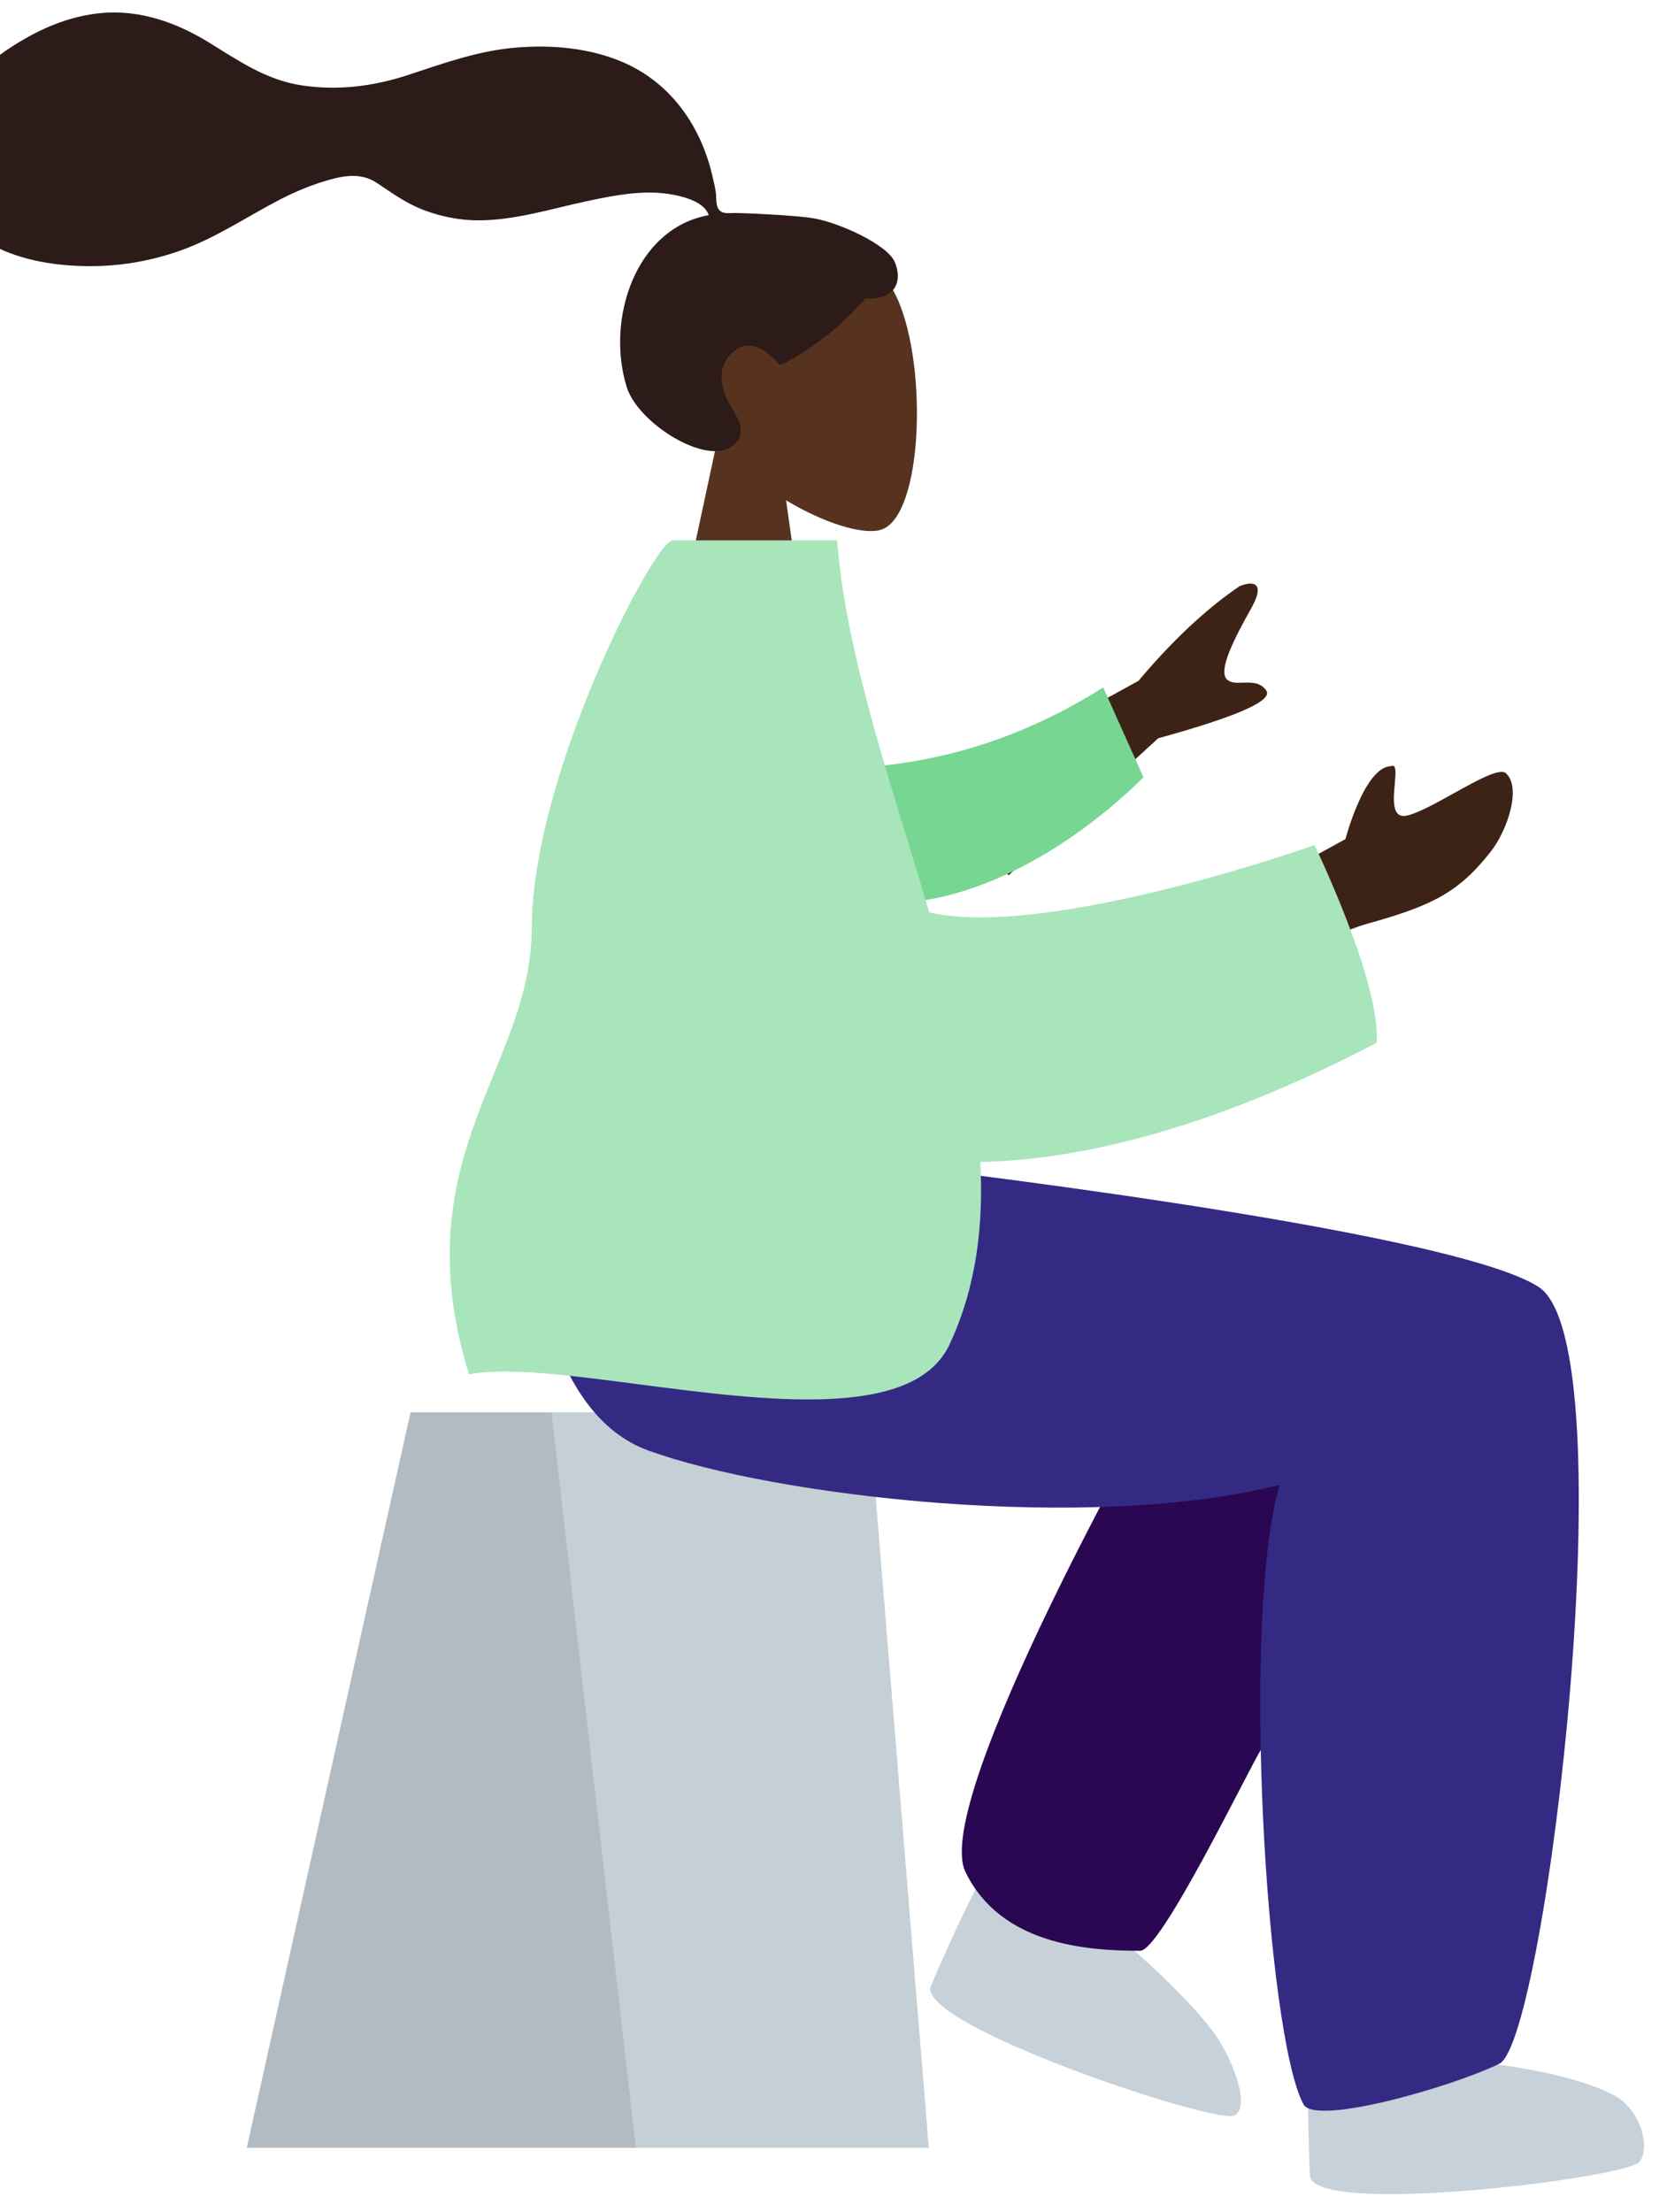 <svg width="237" height="316" viewBox="0 0 237 316" fill="none" xmlns="http://www.w3.org/2000/svg">
<path fill-rule="evenodd" clip-rule="evenodd" d="M112.296 71.464C117.783 74.771 123.174 76.369 125.704 75.716C132.05 74.081 132.634 50.867 127.724 41.715C122.814 32.563 97.573 28.575 96.301 46.707C95.859 53 98.502 58.616 102.406 63.199L95.405 95.828H115.74L112.296 71.464Z" fill="#57331F"/>
<path fill-rule="evenodd" clip-rule="evenodd" d="M116.133 31.168C113.453 30.728 106.237 30.426 104.906 30.426C104.056 30.426 103.134 30.62 102.63 29.84C102.218 29.2 102.369 28.119 102.246 27.377C102.103 26.515 101.9 25.664 101.695 24.815C101.11 22.4 100.226 20.102 98.99 17.945C96.67 13.897 93.271 10.727 88.98 8.882C84.242 6.845 78.88 6.378 73.783 6.792C68.329 7.234 63.391 9.034 58.242 10.729C53.334 12.343 48.194 12.979 43.062 12.19C37.89 11.396 33.983 8.593 29.621 5.933C25.156 3.21 20.053 1.428 14.774 1.838C9.846 2.22 5.305 4.255 1.23 6.973C-2.582 9.516 -5.728 12.575 -7.504 16.881C-9.415 21.513 -9.413 26.598 -6.271 30.691C-1.717 36.625 6.737 38.16 13.77 38.007C17.838 37.919 21.834 37.176 25.675 35.826C30.797 34.024 35.224 30.97 40.016 28.492C42.265 27.33 44.589 26.375 47.026 25.687C49.39 25.019 51.719 24.713 53.86 26.142C56.125 27.653 58.154 29.137 60.745 30.083C63.23 30.99 65.863 31.498 68.511 31.477C73.663 31.438 78.742 29.832 83.745 28.757C87.826 27.88 92.192 27.007 96.352 27.849C98.088 28.201 100.623 28.927 101.25 30.731C90.698 32.644 86.553 45.694 89.528 55.275C91.134 60.445 100.785 66.49 104.538 63.772C106.915 62.05 105.472 59.788 104.538 58.296C102.749 55.438 102.137 51.766 105.447 49.776C108.302 48.06 111.304 52.136 111.361 52.131C112.146 52.069 118.926 48.235 123.598 42.639C128.207 42.912 128.906 39.873 127.805 37.388C126.705 34.903 119.836 31.775 116.133 31.168Z" fill="#2C1B18"/>
<path fill-rule="evenodd" clip-rule="evenodd" d="M58.652 201.739H124.109L132.686 306.802H35.248L58.652 201.739Z" fill="#C5CFD6"/>
<path fill-rule="evenodd" clip-rule="evenodd" d="M58.652 201.739H78.784L90.833 306.802H35.248L58.652 201.739Z" fill="black" fill-opacity="0.1"/>
<path fill-rule="evenodd" clip-rule="evenodd" d="M133.057 283.53C133.057 283.53 143.655 258.11 147.218 259.424C150.322 260.568 165.122 268.671 164.538 270.269C163.926 271.943 160.078 276.927 160.078 276.927C160.078 276.927 168.697 284.129 173.3 290.198C175.725 293.398 178.864 300.826 176.335 302.188C173.806 303.551 129.952 288.961 133.057 283.53Z" fill="#C7D1D9"/>
<path fill-rule="evenodd" clip-rule="evenodd" d="M186.931 304.833C186.756 296.748 186.854 282.982 189.522 282.736C192.817 282.432 209.663 283.372 209.824 285.065C209.993 286.84 212.055 294.689 212.055 294.689C212.055 294.689 223.783 295.782 230.551 299.278C234.118 301.121 235.913 306.474 234.218 308.792C232.522 311.11 186.66 316.829 187.123 310.591C187.123 310.591 187.003 308.207 186.931 304.833Z" fill="#C7D1D9"/>
<path fill-rule="evenodd" clip-rule="evenodd" d="M137.925 267.403C142.952 277.749 155.139 278.656 162.881 278.656C165.841 278.656 178.099 253.266 180.136 249.922C191.213 231.732 204.929 209.002 204.929 209.002C204.929 209.002 181.846 193.998 165.688 199.538C165.688 199.538 132.899 257.057 137.925 267.403Z" fill="#2A0752"/>
<path fill-rule="evenodd" clip-rule="evenodd" d="M75.128 166.152C75.128 166.152 74.552 200.558 92.514 207.156C110.475 213.754 155.802 219.021 182.821 212.083C177.27 230.657 180.873 290.673 186.211 300.587C187.9 303.725 207.541 298.058 214.201 294.784C220.86 291.511 232.633 192.231 219.82 183.842C207.006 175.453 125.446 166.152 125.446 166.152H75.128Z" fill="#342A83"/>
<path fill-rule="evenodd" clip-rule="evenodd" d="M162.636 97.26L133.226 113.367L144.087 125.023L165.456 105.458C176.713 102.355 181.861 100.086 180.9 98.649C180.09 97.438 178.782 97.48 177.579 97.518C176.641 97.549 175.766 97.577 175.237 97.009C174.028 95.712 176.334 91.177 178.706 86.967C181.078 82.757 178.542 83.123 177.091 83.729C172.345 86.942 167.526 91.452 162.636 97.26ZM192.204 119.861L179.287 126.957L180.022 139.921C180.022 139.921 188.389 133.882 195.587 131.875C204.764 129.316 208.478 127.362 212.963 121.647C215.362 118.59 217.399 112.443 215.115 110.442C214.239 109.674 210.974 111.488 207.643 113.339C205.105 114.749 202.528 116.181 200.94 116.508C198.803 116.948 199.053 114.178 199.253 111.964C199.396 110.376 199.514 109.073 198.705 109.45C194.923 109.515 192.204 119.861 192.204 119.861Z" fill="#3D2216"/>
<path fill-rule="evenodd" clip-rule="evenodd" d="M118.904 109.779C129.205 109.67 142.941 107.494 157.599 98.191L163.354 111.027C153.244 121.06 139.029 129.304 126.599 128.955C116.804 128.68 111.798 116.831 118.904 109.779Z" fill="#77D692"/>
<path fill-rule="evenodd" clip-rule="evenodd" d="M91.122 197.722C81.329 196.445 72.331 195.271 66.998 196.321C61.015 176.89 65.983 164.656 70.57 153.362C73.334 146.556 75.959 140.09 75.965 132.597C75.981 110.776 93.502 77.188 96.081 77.188H96.82H117.251H119.59C120.641 90.691 125.127 105.312 129.642 120.026C130.696 123.462 131.752 126.904 132.766 130.337C149.852 134.215 187.79 120.716 187.79 120.716C187.79 120.716 197.368 140.529 196.645 148.967C174.562 160.502 155.636 165.645 140.043 165.985C140.538 175.236 139.412 184.04 135.629 192.085C130.56 202.863 109.45 200.111 91.122 197.722Z" fill="#A8E5BA"/>
</svg>
